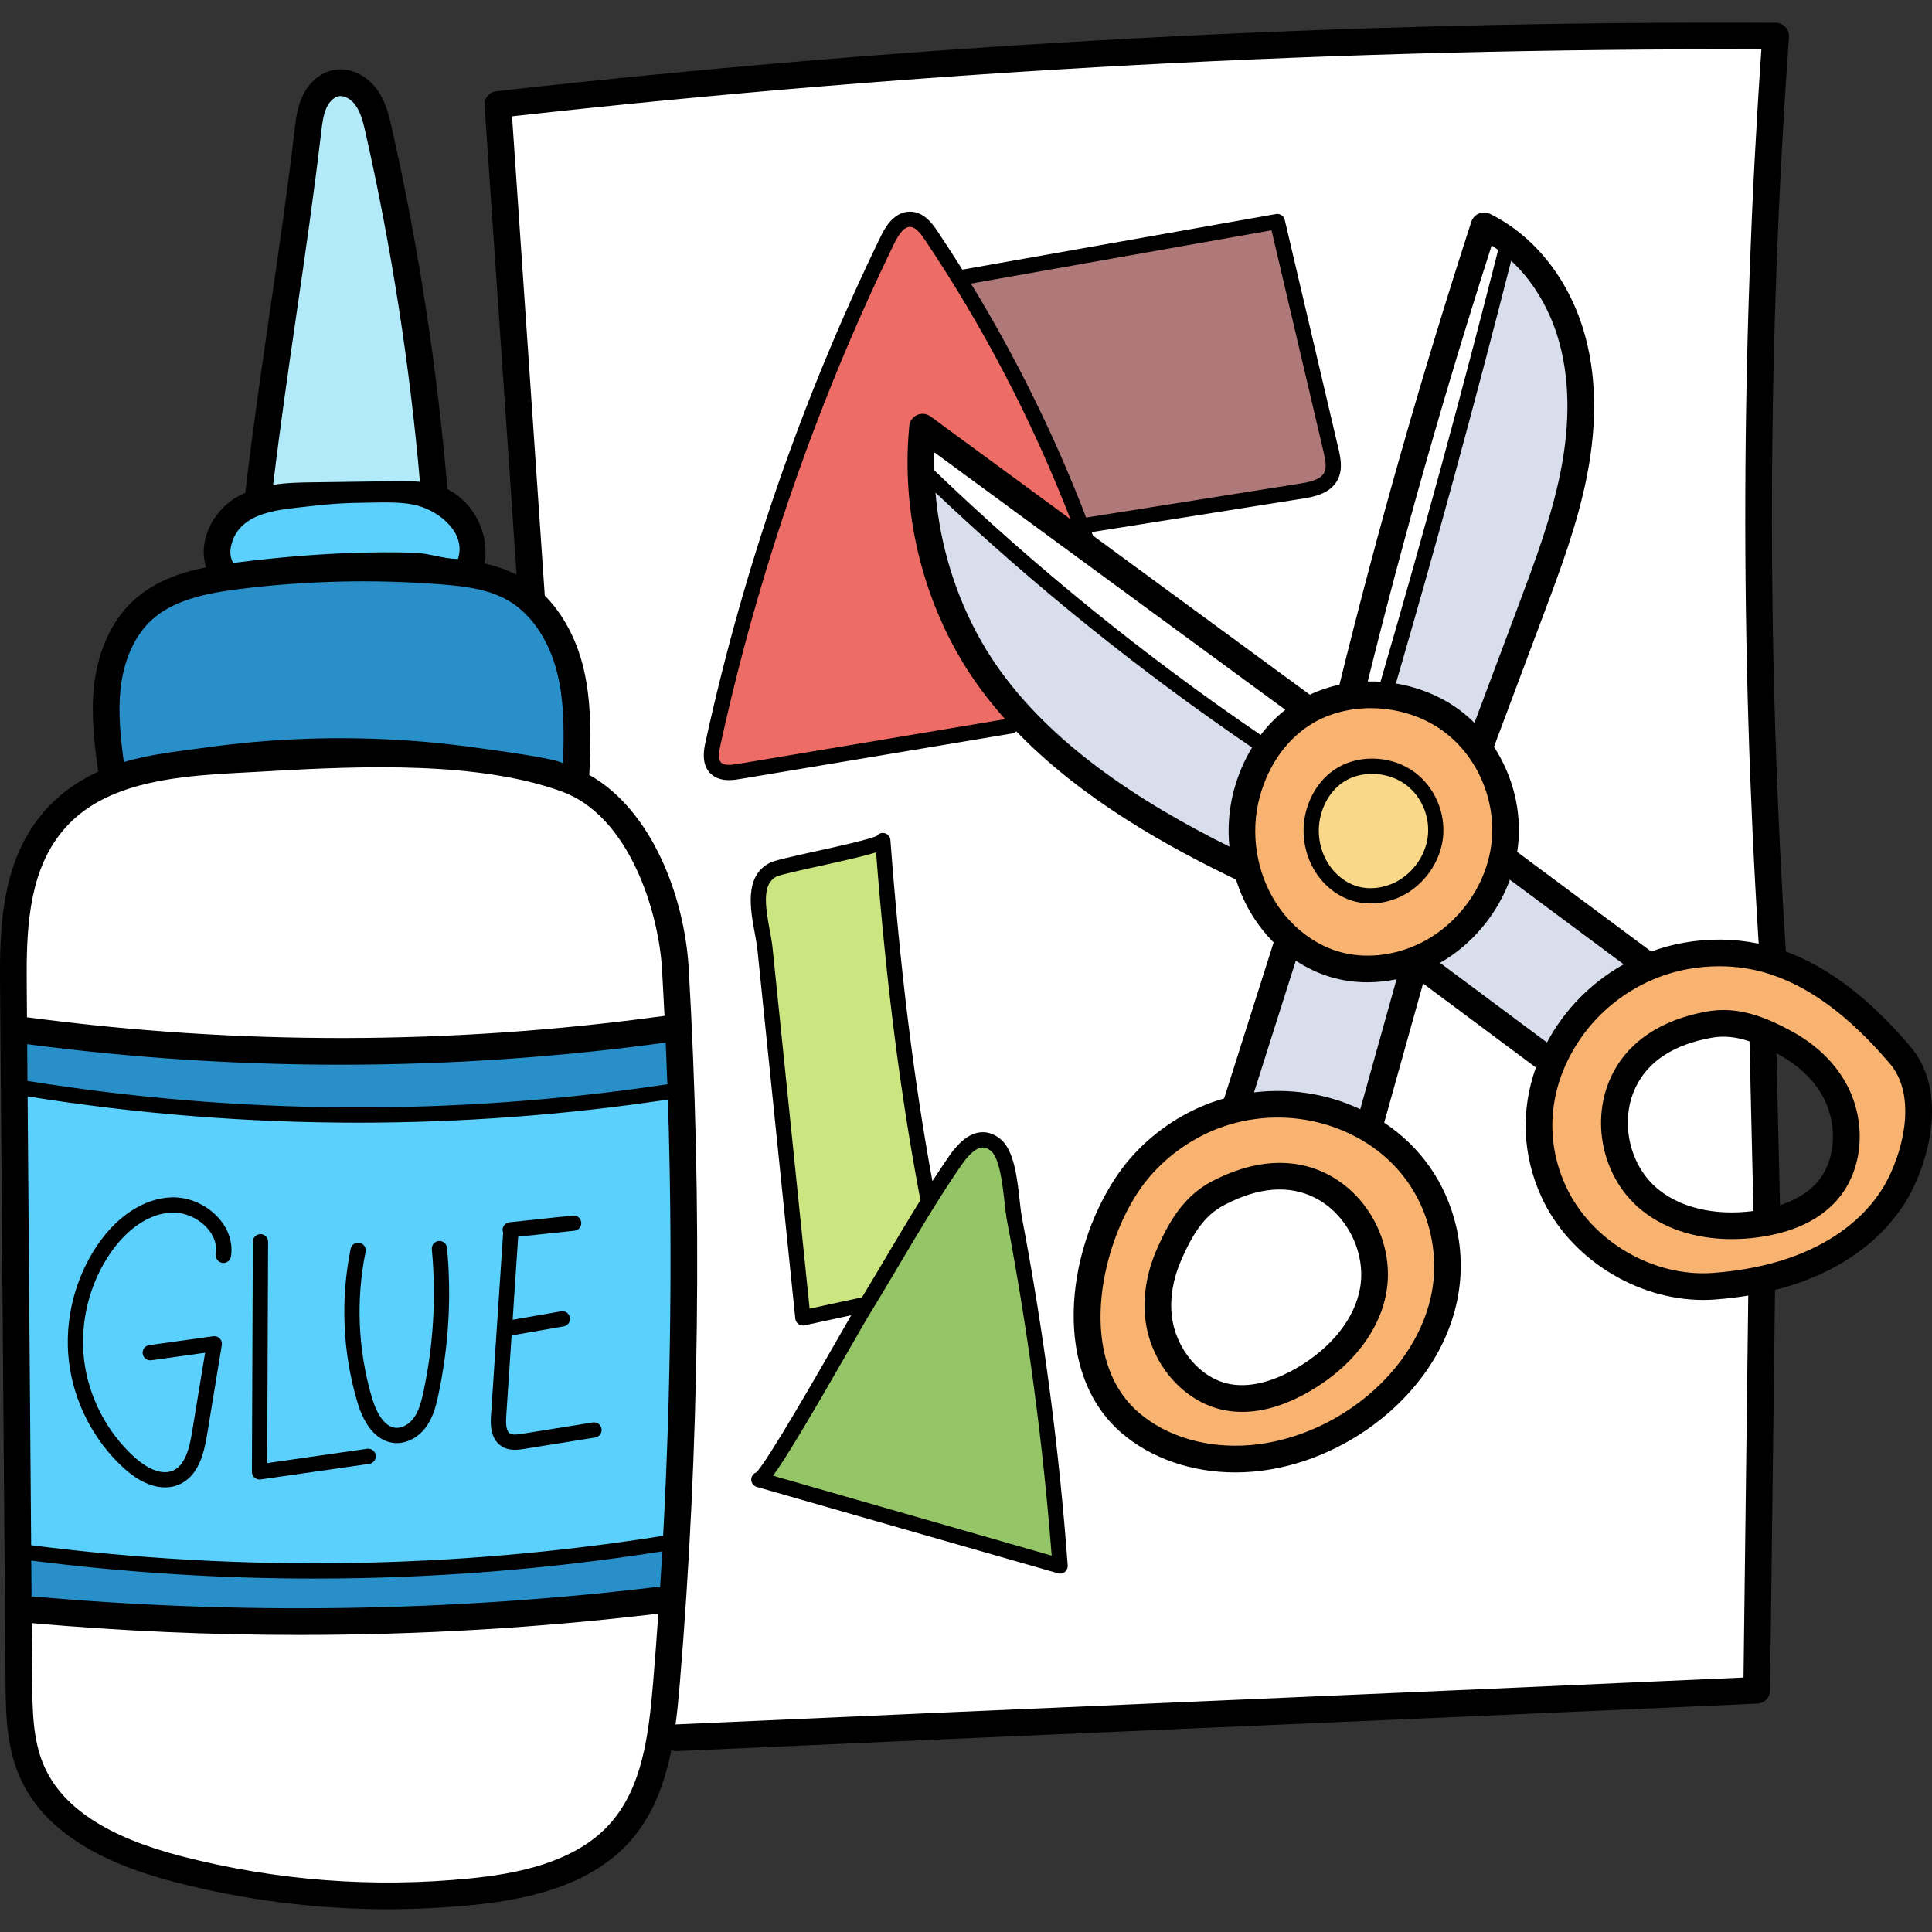 <?xml version="1.0" encoding="UTF-8"?> <svg xmlns="http://www.w3.org/2000/svg" height="512pt" version="1.1" viewBox="0 -6 512 512" width="512pt"><rect x="0" y="-6" width="512" height="512" fill="#333333" stroke="none"/><g id="surface1"><path d="M 412.609 271.676 C 416.953 263.504 423.574 256.758 431.758 252.164 L 435.793 249.902 L 398.703 222.336 L 397.32 226.105 C 394.184 234.66 387.922 242.113 380.141 246.555 L 376.16 248.824 L 410.969 274.762 Z M 412.609 271.676 " style=" stroke:none;fill-rule:nonzero;fill:rgb(84.706%,87.059%,92.549%);fill-opacity:1;"></path><path d="M 385.145 184.672 C 386.32 185.551 387.5 186.57 388.648 187.699 L 391.941 190.934 L 405.34 155.176 C 409.656 143.648 414.117 131.73 416.543 119.461 C 419.262 105.684 418.973 93.246 415.691 82.496 C 413.105 73.988 408.547 66.523 402.516 60.902 L 398.809 57.453 L 397.562 62.359 C 388.113 99.539 377.844 137.195 367.039 174.289 L 366.094 177.539 L 369.434 178.09 C 375.246 179.047 380.68 181.324 385.145 184.672 Z M 385.145 184.672 " style=" stroke:none;fill-rule:nonzero;fill:rgb(84.706%,87.059%,92.549%);fill-opacity:1;"></path><path d="M 332.695 286.477 C 334.664 286.234 336.672 286.113 338.66 286.113 C 345.559 286.113 352.477 287.602 358.68 290.426 L 362.414 292.188 L 374.312 249.566 L 369.488 250.57 C 367.105 251.066 364.73 251.32 362.43 251.32 C 359.242 251.32 356.164 250.871 353.277 249.988 C 350.422 249.117 347.66 247.801 345.07 246.082 L 341.754 243.879 L 328.059 287.047 Z M 332.695 286.477 " style=" stroke:none;fill-rule:nonzero;fill:rgb(84.706%,87.059%,92.549%);fill-opacity:1;"></path><path d="M 244.27 116.965 L 244.93 124.801 C 246.133 139.074 250.445 153.086 257.391 165.32 C 269.23 186.199 291.168 204.43 324.461 221.055 L 329.309 223.477 L 328.785 218.078 C 328.332 213.379 328.684 208.781 329.844 204.406 C 330.867 200.523 332.391 196.91 334.371 193.66 L 335.855 191.223 L 333.5 189.621 C 304 169.531 275.902 146.906 249.984 122.371 Z M 244.27 116.965 " style=" stroke:none;fill-rule:nonzero;fill:rgb(84.706%,87.059%,92.549%);fill-opacity:1;"></path><path d="M 6.805 283.41 C 35.926 288.098 65.586 290.473 94.973 290.473 C 122.234 290.473 149.754 288.426 176.777 284.391 L 179.977 284.625 L 179.859 281.285 C 179.73 277.578 179.578 273.867 179.418 270.16 L 179.273 266.871 L 176.016 267.316 C 147.668 271.191 118.805 273.16 90.219 273.16 C 62.719 273.16 34.922 271.336 7.602 267.734 L 4.188 267.285 L 4.301 283.008 Z M 6.805 283.41 " style=" stroke:none;fill-rule:nonzero;fill:rgb(15.686%,56.078%,78.824%);fill-opacity:1;"></path><path d="M 83.262 409.34 C 58.512 409.34 33.414 407.742 8.668 404.594 L 5.266 404.16 L 5.379 419.785 L 8.094 420.027 C 31.656 422.137 55.641 423.207 79.379 423.207 C 110.977 423.207 142.832 421.316 174.109 417.586 C 174.141 417.586 174.176 417.59 174.211 417.602 L 177.711 418.473 L 177.977 414.207 C 178.164 411.234 178.348 408.27 178.516 405.297 L 178.723 401.59 L 175.055 402.164 C 144.742 406.926 113.855 409.34 83.262 409.34 Z M 83.262 409.34 " style=" stroke:none;fill-rule:nonzero;fill:rgb(15.686%,56.078%,78.824%);fill-opacity:1;"></path><path d="M 30.32 199.867 L 33.703 198.828 C 34.973 198.438 36.316 198.074 37.82 197.719 L 39.836 197.242 L 41.656 196.914 C 43.77 196.527 45.98 196.195 48.246 195.926 C 49.477 195.77 50.695 195.652 51.914 195.539 L 53.551 195.379 L 55.887 195.203 C 58.109 195.031 60.449 194.887 63.25 194.734 L 64.746 194.656 L 64.75 194.664 L 66.66 194.555 L 66.691 194.551 L 67.332 194.516 L 70.449 194.344 C 73.598 194.156 76.797 193.984 80.027 193.828 L 81.84 193.734 L 81.844 193.746 L 84.215 193.645 C 86.109 193.566 88.016 193.496 89.926 193.449 L 93.152 193.363 L 94.02 193.348 C 96.289 193.305 98.555 193.281 100.816 193.281 C 102.188 193.281 103.559 193.293 104.93 193.309 L 106.773 193.336 L 108.922 193.398 C 111.094 193.461 113.055 193.543 114.914 193.645 L 116.695 193.742 L 118.957 193.91 C 123.961 194.285 128.484 194.812 132.777 195.527 L 135.18 195.926 L 136.719 196.23 C 140.664 197.012 144.551 198.031 148.266 199.266 L 152.074 200.527 L 152.207 196.52 C 152.492 188.125 152.59 179.926 150.656 171.934 C 148.309 162.223 142.957 154.379 135.969 150.418 C 130.129 147.109 123.352 146.352 116.914 145.859 C 110.078 145.324 103.125 145.055 96.25 145.055 C 85.168 145.055 74 145.754 63.059 147.133 C 53.949 148.273 44.625 150.152 38.129 156.121 C 33.086 160.758 29.824 167.984 28.938 176.469 C 28.227 183.344 29.035 190.34 29.848 196.359 Z M 30.32 199.867 " style=" stroke:none;fill-rule:nonzero;fill:rgb(15.686%,56.078%,78.824%);fill-opacity:1;"></path><path d="M 83.352 411.285 C 114.352 411.285 145.594 408.824 176.211 403.973 L 178.605 403.594 L 178.738 401.172 C 180.809 362.641 181.234 323.66 180 285.312 L 179.891 281.945 L 176.559 282.441 C 149.539 286.477 122.055 288.52 94.863 288.52 C 65.828 288.52 36.531 286.191 7.785 281.598 L 4.281 281.039 L 5.273 406.145 L 7.871 406.477 C 32.84 409.668 58.234 411.285 83.352 411.285 Z M 83.352 411.285 " style=" stroke:none;fill-rule:nonzero;fill:rgb(35.686%,81.569%,98.824%);fill-opacity:1;"></path><path d="M 60.27 146.406 L 62.191 146.168 L 62.93 146.066 C 64.078 145.918 65.23 145.797 66.379 145.676 L 70.199 145.266 L 71.375 145.156 C 73.391 144.969 75.48 144.801 77.777 144.641 L 80.086 144.48 L 81.863 144.387 C 84.316 144.254 86.707 144.156 88.965 144.098 L 90.652 144.055 L 92.984 144.027 C 94.234 144.016 95.484 144.004 96.734 144.004 L 100.203 144.023 L 102.199 144.066 C 104.543 144.121 106.668 144.191 108.695 144.285 L 109.809 144.336 L 113.746 144.578 C 114.836 144.645 115.922 144.707 116.988 144.789 C 118.316 144.898 119.695 145.016 121.082 145.172 L 123.84 145.48 L 124.363 142.758 C 125.613 136.305 121.738 129.148 115.727 126.812 C 114.145 126.199 112.336 125.824 110.199 125.668 L 104.582 125.258 L 104.77 125.582 L 95.73 125.715 L 88.117 125.812 L 88.117 125.82 L 82.824 125.891 L 80.305 125.926 L 80.316 125.836 L 78.727 125.949 L 78.406 125.957 L 78.402 125.973 L 76.574 126.105 C 75.164 126.207 73.934 126.352 72.812 126.539 L 73.062 125.68 L 67.316 128.02 C 66.309 128.43 65.406 128.879 64.566 129.391 C 61.5 131.25 59.109 134.531 58.328 137.953 C 57.746 140.453 58.07 142.805 59.262 144.75 Z M 60.27 146.406 " style=" stroke:none;fill-rule:nonzero;fill:rgb(35.686%,81.569%,98.824%);fill-opacity:1;"></path><path d="M 141.344 151.621 L 141.34 151.691 L 141.34 153.035 L 142.211 153.91 C 146.707 158.449 149.988 164.594 151.695 171.684 C 153.844 180.594 153.516 189.84 153.195 198.785 C 153.184 198.883 153.172 198.98 153.16 199.086 L 152.992 201.016 L 154.684 201.965 C 170.391 210.777 178.473 232.82 179.516 250.754 C 183.172 313.625 182.371 377.383 177.141 440.25 C 176.793 444.43 176.457 447.625 176.055 450.609 L 175.598 454.008 L 179.031 454.008 C 179.195 454.008 179.344 453.996 179.469 453.977 C 224.762 451.926 269.438 449.988 312.645 448.121 L 322.41 447.695 C 371.688 445.566 416.219 443.633 462.188 441.555 L 465.016 441.43 L 466.355 333.805 L 462.828 334.379 C 460.004 334.836 457.129 335.176 454.27 335.387 C 453.312 335.461 452.336 335.5 451.371 335.5 C 434.598 335.5 418.078 324.973 411.199 309.902 C 406.508 299.613 406.043 288.551 409.855 277.91 L 410.605 275.816 L 375.414 249.609 L 363.355 292.809 L 365.168 294.016 C 374.266 300.059 380.414 308.906 382.961 319.602 C 385.938 332.105 383.109 345.16 375 356.359 C 365.02 370.152 348.43 379.598 331.703 381.02 C 330.309 381.137 328.852 381.199 327.379 381.199 C 316.492 381.199 306.484 377.75 299.195 371.492 C 285.902 360.094 281.758 332.43 298.238 307.609 C 302.656 300.969 308.891 295.418 316.27 291.551 C 319.039 290.09 322.051 288.891 325.219 287.996 L 326.773 287.555 L 340.941 242.918 L 339.652 241.625 C 337.754 239.727 336.055 237.594 334.594 235.27 C 332.852 232.52 331.445 229.469 330.422 226.207 L 330.031 224.969 L 328.863 224.402 C 312.734 216.625 289.238 204.152 271.512 185.734 L 269.387 183.527 L 267.457 185.465 L 195.613 197.488 C 194.934 197.598 194.094 197.738 193.207 197.738 C 191.906 197.738 190.98 197.438 190.363 196.809 C 188.996 195.426 189.602 192.68 189.891 191.355 C 199.934 145.305 215.457 100.469 236.062 58.043 C 237.098 55.914 238.746 53.086 241.227 53.086 C 243.41 53.145 245.051 55.605 245.938 56.941 C 248.078 60.121 250.285 63.523 252.496 67.051 L 253.57 68.762 L 337.758 53.832 L 351.777 113.605 C 352.211 115.434 352.801 117.938 351.809 119.797 C 350.5 122.258 346.898 122.832 344.746 123.176 L 285.113 132.645 L 286.512 136.133 C 286.617 136.395 286.711 136.664 286.809 136.934 L 287.117 137.809 L 346.789 181.574 L 348.406 180.805 C 350.66 179.73 353.078 178.918 355.594 178.379 L 357.43 177.988 L 357.879 176.164 C 368.008 135.027 379.746 93.816 392.77 53.68 C 392.82 53.52 392.926 53.402 393.082 53.336 C 393.141 53.312 393.199 53.301 393.266 53.301 C 393.352 53.301 393.441 53.32 393.516 53.359 C 404.285 58.648 412.742 69.156 416.719 82.18 C 420.047 93.113 420.336 105.727 417.586 119.664 C 415.148 132.02 410.672 143.973 406.32 155.602 L 392.566 192.285 L 393.395 193.555 C 398.156 200.844 400.254 209.484 399.297 217.871 C 399.242 218.344 399.168 218.816 399.094 219.289 L 398.812 221.078 L 437.102 249.539 L 438.625 248.98 C 441.23 248.02 443.914 247.289 446.613 246.805 C 449.559 246.273 452.562 246 455.543 246 C 458.887 246 462.223 246.34 465.457 247.012 L 469.309 247.812 L 469.062 243.887 C 464.109 165.297 464.348 85.691 469.77 7.293 L 469.992 4.098 L 466.789 4.086 C 463.234 4.07 459.695 4.066 456.141 4.066 C 349.316 4.066 241.395 10.043 135.367 21.832 L 132.523 22.148 L 132.754 25.809 Z M 205.305 225.363 C 206.285 224.848 212.117 223.566 216.805 222.539 C 225.469 220.629 230.805 219.375 233.094 218.473 C 235.707 252.387 239.227 280.734 244.148 307.559 L 245.512 314.996 L 249.617 308.648 C 251.246 306.133 252.598 304.098 253.883 302.238 C 256.051 299.082 258.086 297.352 259.941 297.09 C 260.121 297.062 260.301 297.051 260.477 297.051 C 261.398 297.051 262.301 297.422 263.234 298.184 C 265.914 300.367 266.723 307.691 267.258 312.531 C 267.461 314.414 267.633 315.949 267.863 317.148 C 273.535 346.93 277.566 377.371 279.852 407.668 L 203.137 385.66 C 205.906 382.305 212.652 371.168 225.184 349.27 C 226.418 347.105 227.445 345.32 228.176 344.062 L 231.574 338.195 L 213.641 342.066 L 203.711 245.379 C 203.555 243.926 203.238 242.207 202.957 240.68 C 201.652 233.664 200.926 227.668 205.305 225.363 Z M 205.305 225.363 " style=" stroke:none;fill-rule:nonzero;fill:rgb(100%,100%,100%);fill-opacity:1;"></path><path d="M 456.719 265.738 C 455.488 265.738 454.238 265.848 452.996 266.066 C 441.961 268.07 434.473 273.059 430.734 280.898 C 426.074 290.652 428.617 303.477 436.648 310.727 C 442.066 315.617 449.977 318.309 458.914 318.309 C 460.926 318.309 462.992 318.172 465.066 317.906 L 467.742 317.559 L 466.59 267.793 L 464.594 267.125 C 461.809 266.191 459.23 265.738 456.719 265.738 Z M 456.719 265.738 " style=" stroke:none;fill-rule:nonzero;fill:rgb(100%,100%,100%);fill-opacity:1;"></path><path d="M 365.637 177.652 L 368.051 177.824 L 368.73 175.5 C 379.746 137.727 390.246 99.195 399.938 60.977 L 400.438 59.012 L 398.801 57.816 C 398.109 57.312 397.516 56.898 396.934 56.527 L 393.648 54.414 L 392.453 58.129 C 380.25 96.078 369.18 135.016 359.559 173.867 L 358.621 177.656 L 362.523 177.586 C 362.82 177.582 363.113 177.578 363.41 177.578 C 364.23 177.582 364.957 177.605 365.637 177.652 Z M 365.637 177.652 " style=" stroke:none;fill-rule:nonzero;fill:rgb(100%,100%,100%);fill-opacity:1;"></path><path d="M 323.062 310.68 C 316.855 313.922 313.457 319.465 310.262 326.793 C 308.355 331.164 307.391 335.582 307.391 339.93 C 307.391 340.957 307.445 341.996 307.559 343.027 C 308.715 353.191 316.41 362.102 325.457 363.762 C 326.641 363.977 327.875 364.09 329.129 364.09 C 335.316 364.09 341.238 361.398 345.117 359.145 C 355.145 353.316 361.801 344.836 363.383 335.871 C 365.266 325.223 359.398 313.547 349.734 308.707 C 346.449 307.059 342.883 306.223 339.133 306.223 C 334.113 306.223 328.707 307.723 323.062 310.68 Z M 323.062 310.68 " style=" stroke:none;fill-rule:nonzero;fill:rgb(100%,100%,100%);fill-opacity:1;"></path><path d="M 244.609 113.805 C 244.574 115.246 244.574 116.809 244.609 118.715 L 244.633 119.961 L 245.531 120.824 C 272.371 146.574 301.598 170.266 332.398 191.25 L 334.754 192.855 L 336.48 190.582 C 338.23 188.27 340.25 186.215 342.477 184.473 L 345.598 182.031 L 244.754 108.062 Z M 244.609 113.805 " style=" stroke:none;fill-rule:nonzero;fill:rgb(100%,100%,100%);fill-opacity:1;"></path><path d="M 4.172 266.211 L 6.754 266.555 C 34.324 270.227 62.414 272.09 90.242 272.09 C 118.996 272.09 148.023 270.102 176.52 266.18 L 179.242 265.809 L 179.105 263.062 C 178.906 258.977 178.688 254.898 178.453 250.812 C 177.508 234.559 169.102 207.848 149.816 200.895 C 137.559 196.484 121.543 194.336 100.852 194.336 C 90.246 194.336 79.562 194.883 70.523 195.414 C 68.93 195.504 67.316 195.594 65.66 195.672 L 65.219 195.695 C 59.703 195.988 54 196.297 48.367 196.98 C 29.922 199.238 18.594 205.078 11.625 215.918 C 3.883 227.984 3.996 243.75 4.09 256.465 Z M 4.172 266.211 " style=" stroke:none;fill-rule:nonzero;fill:rgb(100%,100%,100%);fill-opacity:1;"></path><path d="M 177.461 421.84 L 177.719 418.219 L 174.113 418.648 C 142.867 422.387 110.973 424.277 79.309 424.277 C 55.836 424.277 32.074 423.227 8.688 421.152 L 5.395 420.859 L 5.539 439.57 C 5.602 447.434 5.664 455.566 8.812 462.93 C 13.977 475.008 26.617 483.488 47.461 488.855 C 65.562 493.523 84.168 495.891 102.77 495.891 C 110.121 495.891 117.57 495.52 124.918 494.785 C 136.805 493.594 153.785 490.688 163.945 479.242 C 173 469.035 174.848 454.93 176.07 440.16 C 176.512 434.883 176.941 429.23 177.461 421.84 Z M 177.461 421.84 " style=" stroke:none;fill-rule:nonzero;fill:rgb(100%,100%,100%);fill-opacity:1;"></path><path d="M 235.16 219.656 L 234.867 215.887 L 231.262 217.031 C 228.539 217.895 223.547 219.043 216.375 220.621 C 208.508 222.352 205.52 223.062 204.398 223.629 C 198.383 226.773 199.852 234.688 201.031 241.051 C 201.336 242.688 201.625 244.238 201.766 245.594 L 211.906 344.434 L 230.348 340.469 L 231.02 339.359 C 233.113 335.891 235.199 332.383 237.219 328.961 C 240.219 323.91 243.32 318.691 246.508 313.574 L 247.273 312.246 L 246.754 310.891 C 241.543 283.34 237.855 254.348 235.16 219.656 Z M 235.16 219.656 " style=" stroke:none;fill-rule:nonzero;fill:rgb(79.608%,89.804%,50.196%);fill-opacity:1;"></path><path d="M 99.867 28.824 C 99.27 26.156 98.527 22.836 96.73 20.246 C 95.105 17.906 92.621 16.453 90.25 16.453 C 89.926 16.453 89.602 16.477 89.289 16.531 C 87.102 16.91 85.012 18.707 83.848 21.211 C 82.754 23.531 82.426 26.266 82.133 28.684 L 82.121 28.801 C 80.246 44.777 77.98 60.387 75.793 75.48 L 75.609 76.727 C 73.289 92.652 71.219 107.059 69.402 122.129 L 68.926 126.07 L 72.848 125.453 C 76.348 124.902 79.93 124.855 82.809 124.82 L 104.863 124.52 C 105.547 124.508 106.242 124.5 106.953 124.5 C 108.547 124.5 109.828 124.555 110.98 124.676 L 114.594 125.047 L 114.277 121.43 C 111.547 90.27 106.699 59.113 99.867 28.824 Z M 99.867 28.824 " style=" stroke:none;fill-rule:nonzero;fill:rgb(69.804%,91.765%,97.647%);fill-opacity:1;"></path><path d="M 285.039 132.234 L 285.91 134.504 L 345.047 125.113 C 348.535 124.562 351.98 123.652 353.551 120.719 C 354.879 118.219 354.164 115.172 353.691 113.152 L 339.242 51.578 L 252.469 66.973 L 254.758 70.723 C 266.648 90.195 276.836 110.891 285.039 132.234 Z M 285.039 132.234 " style=" stroke:none;fill-rule:nonzero;fill:rgb(68.627%,47.451%,47.451%);fill-opacity:1;"></path><path d="M 470.352 249.426 C 465.676 247.859 460.719 247.07 455.621 247.07 C 452.652 247.07 449.684 247.336 446.801 247.855 C 432.609 250.41 420.121 259.602 413.395 272.449 C 407.156 284.363 406.727 297.508 412.184 309.465 C 418.887 324.164 434.977 334.43 451.312 334.43 C 452.273 334.43 453.242 334.391 454.191 334.32 C 487.129 331.883 499.156 315.227 502.797 308.172 C 508.328 297.43 510.582 282.676 503.145 273.945 C 492.266 261.18 481.535 253.16 470.352 249.426 Z M 484.5 310.145 C 480.332 314.828 473.941 317.785 465.496 318.938 C 463.328 319.23 461.129 319.379 458.949 319.379 C 449.719 319.379 441.543 316.586 435.93 311.512 C 427.43 303.84 424.836 290.77 429.77 280.441 C 433.609 272.383 441.578 267.051 452.816 265.02 C 454.105 264.785 455.422 264.668 456.727 264.668 C 462.852 264.668 468.414 267.227 473.508 269.996 C 478.844 272.891 483.16 276.879 486 281.527 C 491.668 290.777 491.035 302.812 484.5 310.145 Z M 484.5 310.145 " style=" stroke:none;fill-rule:nonzero;fill:rgb(96.863%,70.196%,43.529%);fill-opacity:1;"></path><path d="M 398.238 217.77 C 399.641 205.492 394.246 192.836 384.5 185.531 C 378.609 181.105 371.055 178.672 363.227 178.672 C 357.293 178.672 351.648 180.094 346.914 182.777 C 339.145 187.168 333.449 194.945 330.879 204.672 C 328.234 214.699 329.957 225.926 335.496 234.715 C 339.848 241.586 346.445 246.781 353.598 248.969 C 356.395 249.82 359.367 250.254 362.434 250.254 C 367.703 250.254 373.062 248.969 377.941 246.531 C 388.898 241.062 396.867 229.773 398.238 217.77 Z M 379.418 215.719 C 378.801 221.152 375.191 226.266 370.234 228.742 C 368.031 229.84 365.605 230.418 363.219 230.418 C 361.832 230.418 360.5 230.227 359.258 229.852 C 356 228.852 353.105 226.566 351.105 223.418 C 349.398 220.715 348.461 217.402 348.461 214.098 C 348.461 212.613 348.645 211.168 349.012 209.793 C 350.176 205.387 352.742 201.871 356.25 199.887 C 358.398 198.668 360.949 198.023 363.621 198.023 C 367.137 198.023 370.547 199.129 373.219 201.137 C 377.617 204.441 380.051 210.168 379.418 215.719 Z M 379.418 215.719 " style=" stroke:none;fill-rule:nonzero;fill:rgb(96.863%,70.196%,43.529%);fill-opacity:1;"></path><path d="M 358.23 291.387 C 352.148 288.621 345.367 287.16 338.613 287.16 C 330.973 287.16 323.414 289.008 316.77 292.5 C 309.543 296.281 303.445 301.711 299.129 308.199 C 288.152 324.715 282.312 355.621 299.887 370.688 C 306.996 376.777 316.75 380.129 327.359 380.129 C 328.77 380.129 330.203 380.066 331.621 379.945 C 348.031 378.566 364.32 369.285 374.129 355.73 C 379.734 347.996 385.637 335.492 381.918 319.844 C 378.879 307.07 370.469 296.965 358.23 291.387 Z M 364.438 336.059 C 362.801 345.332 355.957 354.086 345.664 360.066 C 339.832 363.453 334.301 365.168 329.211 365.168 C 327.895 365.168 326.566 365.047 325.262 364.809 C 320.648 363.965 316.223 361.34 312.801 357.414 C 309.328 353.449 307.094 348.379 306.5 343.141 C 305.891 337.734 306.852 331.934 309.281 326.371 C 312.129 319.844 315.711 313.312 322.562 309.727 C 328.332 306.707 333.918 305.172 339.164 305.172 C 343.086 305.172 346.805 306.039 350.215 307.75 C 360.449 312.883 366.43 324.785 364.438 336.059 Z M 364.438 336.059 " style=" stroke:none;fill-rule:nonzero;fill:rgb(96.863%,70.196%,43.529%);fill-opacity:1;"></path><path d="M 193.16 199.691 C 194.18 199.691 195.211 199.539 195.996 199.406 L 272.234 186.648 L 268.605 182.59 C 263.77 177.184 259.684 171.551 256.457 165.848 C 246.445 148.207 242.004 127.363 243.953 107.176 C 243.977 106.969 244.098 106.797 244.277 106.719 C 244.348 106.684 244.418 106.672 244.492 106.672 C 244.566 106.672 244.684 106.688 244.805 106.777 L 290.172 140.043 L 286.457 130.465 C 276.289 104.242 263.207 79.137 247.574 55.852 C 246.566 54.348 244.477 51.219 241.266 51.129 L 241.156 51.129 C 237.641 51.129 235.543 54.617 234.27 57.238 C 213.617 99.762 198.039 144.746 187.969 190.938 C 187.414 193.465 187.098 196.309 188.965 198.199 C 189.945 199.188 191.355 199.691 193.16 199.691 Z M 193.16 199.691 " style=" stroke:none;fill-rule:nonzero;fill:rgb(92.941%,42.745%,40%);fill-opacity:1;"></path><path d="M 358.684 231.719 C 360.125 232.16 361.652 232.383 363.227 232.383 C 365.906 232.383 368.629 231.73 371.098 230.496 C 376.645 227.734 380.68 222.02 381.371 215.938 C 382.078 209.707 379.34 203.281 374.387 199.566 C 371.379 197.32 367.551 196.082 363.602 196.082 C 360.594 196.082 357.719 196.809 355.285 198.188 C 351.32 200.426 348.418 204.371 347.121 209.293 C 345.777 214.371 346.652 220.043 349.453 224.461 C 351.656 227.957 355.023 230.602 358.684 231.719 Z M 358.684 231.719 " style=" stroke:none;fill-rule:nonzero;fill:rgb(97.647%,84.706%,53.725%);fill-opacity:1;"></path><path d="M 252.27 301.129 C 246.289 309.805 240.824 319.035 235.539 327.961 L 235.047 328.793 C 232.578 332.957 230.023 337.262 227.445 341.434 C 227.07 342.055 226.16 343.637 224.945 345.754 L 223.488 348.289 C 211.688 368.902 205.59 379.043 202.441 383.293 L 199.863 386.77 L 282.035 410.332 L 281.703 406.027 C 279.395 376.195 275.387 346.172 269.789 316.789 C 269.57 315.645 269.395 314.09 269.199 312.289 C 268.414 305.207 267.516 299.145 264.48 296.664 C 263.199 295.621 261.852 295.09 260.48 295.09 C 260.168 295.09 259.883 295.117 259.684 295.148 C 257.227 295.492 254.801 297.449 252.27 301.129 Z M 252.27 301.129 " style=" stroke:none;fill-rule:nonzero;fill:rgb(58.039%,77.647%,40.784%);fill-opacity:1;"></path><path d="M 306.531 325.164 C 303.891 331.215 302.848 337.551 303.516 343.48 C 304.879 355.543 313.801 365.754 324.723 367.762 C 326.191 368.031 327.688 368.164 329.211 368.164 C 334.848 368.164 340.867 366.324 347.164 362.664 C 358.223 356.238 365.598 346.73 367.391 336.582 C 369.613 324.027 362.953 310.773 351.559 305.062 C 342.68 300.613 332.172 301.309 321.164 307.07 C 313.488 311.094 309.598 318.145 306.531 325.164 Z M 324.445 313.336 C 333.48 308.605 341.535 307.949 348.395 311.383 C 356.918 315.656 362.094 325.961 360.434 335.348 C 359 343.445 352.867 351.172 343.613 356.551 C 339.145 359.148 332.461 361.996 326 360.809 C 318.195 359.375 311.547 351.582 310.539 342.688 C 310.012 337.988 310.863 332.906 313.012 327.992 C 315.953 321.246 319.027 316.172 324.445 313.336 Z M 324.445 313.336 " style=" stroke:none;fill-rule:nonzero;fill:rgb(0%,0%,0%);fill-opacity:1;"></path><path d="M 506.238 271.305 C 495.391 258.578 484.59 250.34 473.277 246.148 C 468.09 165.715 468.359 84.199 474.102 3.824 C 474.172 2.848 473.832 1.887 473.168 1.168 C 472.504 0.453 471.57 0.043 470.594 0.039 C 357.734 -0.539 243.68 5.57 131.543 18.176 C 129.664 18.387 128.285 20.039 128.414 21.93 L 136.902 146.309 C 134.176 144.914 131.293 143.973 128.395 143.316 C 129.805 135.531 125.633 127.133 118.523 123.617 C 118.527 123.473 118.543 123.332 118.531 123.184 C 115.828 91.25 110.887 59.199 103.84 27.922 C 103.16 24.902 102.312 21.141 100.066 17.922 C 97.273 13.914 92.762 11.797 88.582 12.523 C 85.062 13.137 81.91 15.742 80.156 19.496 C 78.773 22.445 78.41 25.566 78.086 28.324 C 76.16 44.688 73.832 60.68 71.582 76.145 C 69.324 91.656 66.988 107.695 65.055 124.156 C 65.039 124.293 65.047 124.43 65.047 124.566 C 64.16 124.957 63.289 125.402 62.441 125.918 C 58.418 128.363 55.395 132.523 54.355 137.047 C 53.773 139.582 53.887 142.086 54.633 144.352 C 47.543 145.781 40.738 148.207 35.379 153.129 C 29.602 158.438 25.875 166.578 24.895 176.051 C 24.098 183.699 25.023 191.223 26.031 198.523 C 19.273 201.609 12.957 206.324 8.203 213.727 C -0.211 226.828 -0.082 243.277 0.023 256.5 L 1.469 439.594 C 1.531 447.48 1.602 456.422 5.066 464.531 C 10.754 477.844 24.289 487.09 46.441 492.801 C 64.938 497.566 83.797 499.961 102.762 499.961 C 110.27 499.961 117.797 499.586 125.316 498.836 C 137.891 497.578 155.883 494.461 166.988 481.945 C 173.031 475.133 176.129 466.691 177.914 457.762 C 178.348 457.949 178.816 458.059 179.316 458.059 C 179.371 458.059 179.426 458.059 179.48 458.055 C 228.246 455.848 276.203 453.773 322.586 451.766 C 368.969 449.758 416.934 447.68 465.703 445.473 C 467.574 445.387 469.055 443.859 469.078 441.984 L 470.398 335.938 C 470.398 335.91 470.391 335.887 470.391 335.863 C 493.609 329.969 503.129 316.402 506.41 310.039 C 512.117 298.961 515.5 282.172 506.238 271.305 Z M 78.578 77.16 C 80.832 61.648 83.168 45.605 85.105 29.148 C 85.379 26.816 85.664 24.406 86.559 22.488 C 87.312 20.879 88.586 19.699 89.801 19.488 C 91.242 19.238 93.078 20.254 94.27 21.961 C 95.723 24.047 96.371 26.93 96.945 29.477 C 103.766 59.754 108.582 90.766 111.293 121.688 C 109.062 121.465 106.867 121.484 104.82 121.516 L 82.77 121.82 C 79.578 121.863 75.992 121.918 72.383 122.488 C 74.246 106.996 76.441 91.836 78.578 77.16 Z M 61.246 138.629 C 63.395 129.27 74.742 129.055 82.426 128.121 C 87.094 127.555 91.793 127.254 96.5 127.223 C 100.996 127.191 106.414 126.824 110.781 128.023 C 116.586 129.617 123.586 135.277 121.367 142.129 C 117.324 142.086 113.648 140.566 109.539 140.457 C 104.309 140.316 99.066 140.344 93.836 140.516 C 83.371 140.855 72.934 141.781 62.551 143.09 C 62.305 143.121 62.062 143.156 61.816 143.188 C 60.852 141.602 60.969 139.84 61.246 138.629 Z M 31.926 176.781 C 32.73 169.023 35.656 162.473 40.16 158.332 C 46.039 152.93 54.82 151.184 63.43 150.105 C 81.059 147.891 98.973 147.469 116.684 148.848 C 122.801 149.324 129.207 150.039 134.492 153.035 C 140.766 156.59 145.594 163.734 147.738 172.637 C 149.586 180.293 149.477 188.445 149.207 196.418 C 149.25 195.168 128.195 192.426 126.348 192.168 C 110.582 189.941 94.609 189.184 78.703 189.891 C 70.75 190.246 62.812 190.965 54.926 192.051 C 47.688 193.047 39.777 193.836 32.816 195.965 C 31.961 189.586 31.27 183.078 31.926 176.781 Z M 7.094 256.441 C 6.996 244.156 6.875 228.875 14.152 217.547 C 20.59 207.52 31.254 202.098 48.727 199.965 C 54.406 199.27 60.211 198.965 65.82 198.672 C 67.469 198.586 69.094 198.5 70.688 198.406 C 97.051 196.859 126.996 195.867 148.797 203.723 C 166.715 210.18 174.559 235.531 175.457 250.996 C 175.691 255.062 175.906 259.133 176.105 263.207 C 120.062 270.922 63.223 271.047 7.148 263.582 Z M 7.203 270.715 C 34.754 274.336 62.488 276.156 90.223 276.156 C 119.023 276.156 147.824 274.199 176.426 270.293 C 176.586 273.988 176.73 277.688 176.859 281.391 C 176.719 281.383 176.574 281.383 176.426 281.406 C 120.242 289.809 63.352 289.473 7.281 280.453 Z M 173.082 439.914 C 171.895 454.164 170.133 467.746 161.699 477.25 C 152.242 487.914 136.004 490.66 124.617 491.797 C 98.922 494.367 73.215 492.398 48.207 485.953 C 28.32 480.824 16.336 472.91 11.57 461.75 C 8.66 454.941 8.598 447.109 8.539 439.535 L 8.414 424.141 C 31.965 426.23 55.637 427.277 79.312 427.277 C 111.117 427.277 142.934 425.395 174.465 421.633 C 174.043 427.734 173.59 433.828 173.082 439.914 Z M 174.938 414.688 C 174.543 414.594 174.133 414.555 173.707 414.605 C 118.934 421.145 63.301 421.965 8.359 417.043 L 8.285 407.574 C 33.195 410.738 58.227 412.336 83.254 412.336 C 114.102 412.336 144.945 409.93 175.52 405.129 C 175.336 408.316 175.141 411.504 174.938 414.688 Z M 175.738 401.008 C 120.281 409.797 63.945 410.625 8.254 403.5 L 7.316 284.559 C 36.348 289.195 65.598 291.52 94.855 291.52 C 122.289 291.52 149.73 289.48 177.004 285.402 C 178.238 323.887 177.812 362.555 175.738 401.008 Z M 462.051 438.559 C 414.434 440.711 367.602 442.734 322.277 444.699 C 275.895 446.707 227.93 448.781 179.156 450.988 C 179.113 450.992 179.07 451.004 179.027 451.008 C 179.496 447.516 179.836 443.992 180.129 440.5 C 185.375 377.551 186.176 313.652 182.512 250.582 C 181.41 231.621 172.711 208.637 156.145 199.348 C 156.16 199.242 156.188 199.141 156.191 199.035 C 156.523 189.844 156.867 180.336 154.613 170.98 C 152.762 163.293 149.145 156.637 144.344 151.805 C 144.344 151.734 144.355 151.672 144.352 151.602 L 135.75 25.605 L 135.695 24.824 C 245.227 12.641 356.582 6.676 466.785 7.09 C 461.34 85.719 461.109 165.402 466.07 244.078 C 459.613 242.738 452.805 242.645 446.078 243.855 C 443.172 244.379 440.336 245.156 437.59 246.172 L 402.055 219.758 C 402.137 219.25 402.227 218.742 402.281 218.23 C 403.332 209.004 400.926 199.586 395.914 191.922 L 409.129 156.656 C 413.512 144.961 418.043 132.867 420.535 120.25 C 423.383 105.816 423.066 92.715 419.586 81.309 C 415.375 67.496 406.355 56.328 394.844 50.668 C 393.922 50.215 392.852 50.184 391.906 50.586 C 390.961 50.984 390.238 51.773 389.922 52.75 C 376.848 93.039 365.098 134.309 354.969 175.445 C 352.254 176.031 349.617 176.914 347.121 178.098 L 289.645 135.941 C 289.531 135.633 289.418 135.324 289.305 135.016 L 345.219 126.137 C 347.746 125.738 352.449 124.988 354.461 121.211 C 355.98 118.359 355.211 115.082 354.703 112.914 L 340.469 52.25 C 340.223 51.207 339.203 50.535 338.148 50.723 L 255.039 65.457 C 252.891 62.027 250.691 58.629 248.434 55.266 C 247.328 53.617 245.027 50.188 241.309 50.09 C 236.602 49.965 234.156 55.098 233.34 56.785 C 212.652 99.387 197.047 144.445 186.957 190.715 C 186.586 192.41 185.723 196.379 188.227 198.926 C 189.648 200.367 191.535 200.738 193.215 200.738 C 194.371 200.738 195.43 200.559 196.164 200.438 L 268.281 188.367 C 268.703 188.297 269.07 188.102 269.355 187.824 C 286.855 206 309.789 218.539 327.562 227.105 C 328.637 230.547 330.141 233.848 332.059 236.883 C 333.652 239.406 335.492 241.707 337.523 243.75 L 324.402 285.105 C 321.125 286.043 317.926 287.297 314.871 288.895 C 307.043 293.004 300.43 298.902 295.742 305.949 C 282.195 326.336 278.918 358.062 297.242 373.773 C 305.094 380.508 315.887 384.203 327.383 384.203 C 328.898 384.203 330.426 384.137 331.961 384.008 C 349.523 382.52 366.945 372.602 377.43 358.117 C 386.055 346.199 389.055 332.273 385.879 318.906 C 383.152 307.441 376.492 297.941 366.824 291.52 L 377.133 254.629 L 407.027 276.898 C 402.988 288.18 403.441 300.121 408.477 311.152 C 415.879 327.379 433.562 338.5 451.371 338.5 C 452.414 338.5 453.457 338.461 454.5 338.383 C 457.609 338.152 460.539 337.793 463.309 337.336 Z M 359.914 287.688 C 351.23 283.734 341.633 282.359 332.328 283.496 L 343.406 248.582 C 346.211 250.438 349.234 251.887 352.402 252.855 C 355.609 253.836 358.992 254.316 362.426 254.316 C 364.977 254.316 367.551 254.035 370.105 253.508 L 360.48 287.965 C 360.289 287.875 360.105 287.773 359.914 287.688 Z M 379 320.543 C 382.453 335.066 376.938 346.738 371.703 353.969 C 362.395 366.836 346.934 375.645 331.367 376.961 C 320.055 377.918 309.301 374.801 301.844 368.406 C 285.582 354.465 291.273 325.449 301.633 309.863 C 305.664 303.797 311.375 298.711 318.156 295.152 C 330.109 288.883 344.629 288.496 356.984 294.121 C 368.363 299.301 376.184 308.684 379 320.543 Z M 354.469 246.094 C 347.988 244.117 342 239.383 338.031 233.105 C 332.926 225.023 331.336 214.684 333.777 205.441 C 336.141 196.504 341.328 189.383 348.387 185.387 C 358.602 179.602 373.031 180.672 382.699 187.926 C 391.609 194.613 396.539 206.195 395.258 217.43 C 394.004 228.449 386.68 238.82 376.598 243.852 C 369.484 247.402 361.418 248.219 354.469 246.094 Z M 325.801 218.371 C 303.41 207.184 274.793 189.922 259.996 163.844 C 253.188 151.848 249.078 138.309 247.922 124.543 C 273.98 149.219 302.164 171.91 331.812 192.102 C 329.703 195.562 328.055 199.434 326.941 203.637 C 325.684 208.41 325.32 213.43 325.801 218.371 Z M 283.664 131.555 L 246.582 104.355 C 245.555 103.602 244.207 103.461 243.047 103.98 C 241.887 104.5 241.098 105.602 240.973 106.863 C 238.957 127.676 243.527 149.148 253.848 167.332 C 257.387 173.566 261.645 179.301 266.371 184.594 L 195.496 196.453 C 193.781 196.742 191.926 196.922 191.105 196.09 C 190.242 195.215 190.543 193.219 190.902 191.578 C 200.926 145.621 216.426 100.863 236.973 58.551 C 238.434 55.539 239.812 54.094 241.203 54.129 C 242.641 54.168 243.973 55.863 245.082 57.516 C 260.625 80.68 273.574 105.551 283.664 131.555 Z M 257.316 69.156 L 336.969 55.035 L 350.773 113.84 C 351.262 115.926 351.641 117.918 350.898 119.309 C 349.957 121.074 347.309 121.719 344.582 122.148 L 287.844 131.16 C 279.562 109.621 269.336 88.852 257.316 69.156 Z M 247.613 118.656 C 247.578 117.062 247.566 115.469 247.613 113.879 L 340.633 182.105 C 338.195 184.012 336.004 186.246 334.086 188.766 C 303.441 167.895 274.371 144.328 247.613 118.656 Z M 365.852 174.656 C 364.723 174.582 363.594 174.57 362.465 174.594 C 372.062 135.863 383.094 97.035 395.312 59.051 C 395.898 59.426 396.469 59.828 397.031 60.242 C 387.352 98.402 376.871 136.867 365.852 174.656 Z M 400.473 63.098 C 406.035 68.273 410.359 75.281 412.824 83.371 C 415.957 93.652 416.219 105.602 413.598 118.883 C 411.219 130.93 406.789 142.746 402.508 154.176 L 390.746 185.566 C 389.555 184.387 388.285 183.285 386.941 182.273 C 381.945 178.527 376.035 176.145 369.918 175.133 C 380.703 138.121 390.969 100.477 400.473 63.098 Z M 400.137 227.141 L 430.293 249.555 C 421.77 254.328 414.625 261.5 409.957 270.266 L 381.625 249.164 C 390.133 244.312 396.793 236.27 400.137 227.141 Z M 500.125 306.797 C 496.727 313.395 485.418 328.996 453.973 331.336 C 437.988 332.52 421.559 322.801 414.906 308.219 C 409.848 297.129 410.254 284.918 416.055 273.844 C 422.352 261.812 434.043 253.203 447.328 250.812 C 450.09 250.316 452.867 250.066 455.613 250.066 C 460.363 250.066 465.031 250.805 469.402 252.27 C 480.059 255.832 490.348 263.559 500.855 275.891 C 507.398 283.566 505.203 296.945 500.125 306.797 Z M 500.125 306.797 " style=" stroke:none;fill-rule:nonzero;fill:rgb(0%,0%,0%);fill-opacity:1;"></path><path d="M 474.934 267.355 C 468.203 263.695 460.801 260.52 452.273 262.066 C 440.047 264.277 431.328 270.184 427.055 279.148 C 421.57 290.652 424.457 305.203 433.918 313.742 C 440.145 319.363 449.027 322.383 458.953 322.379 C 461.223 322.379 463.543 322.223 465.902 321.902 C 475.07 320.656 482.082 317.375 486.742 312.141 C 494.129 303.848 494.898 290.312 488.566 279.957 C 485.449 274.867 480.738 270.508 474.934 267.355 Z M 438.656 308.496 C 431.578 302.105 429.332 290.797 433.438 282.191 C 436.734 275.27 443.496 270.836 453.531 269.02 C 454.609 268.828 455.668 268.734 456.723 268.734 C 459.035 268.734 461.312 269.188 463.637 269.965 L 464.684 314.93 C 454.18 316.293 444.707 313.957 438.656 308.496 Z M 481.461 307.441 C 478.844 310.383 475.266 312.227 471.719 313.383 L 470.781 273.156 C 471.043 273.293 471.297 273.422 471.559 273.566 C 476.273 276.129 480.066 279.613 482.531 283.645 C 487.203 291.285 486.742 301.516 481.461 307.441 Z M 481.461 307.441 " style=" stroke:none;fill-rule:nonzero;fill:rgb(0%,0%,0%);fill-opacity:1;"></path><path d="M 358.379 232.715 C 359.93 233.188 361.562 233.422 363.219 233.422 C 366.039 233.422 368.922 232.746 371.566 231.426 C 377.418 228.508 381.672 222.473 382.402 216.055 C 383.152 209.469 380.254 202.672 375.016 198.742 C 369.238 194.402 360.91 193.805 354.77 197.281 C 350.559 199.664 347.484 203.836 346.113 209.027 C 344.699 214.371 345.621 220.348 348.57 225.016 C 350.945 228.773 354.43 231.508 358.379 232.715 Z M 350.02 210.059 C 351.109 205.93 353.504 202.637 356.758 200.797 C 358.789 199.645 361.18 199.086 363.602 199.086 C 366.801 199.086 370.055 200.066 372.594 201.973 C 376.707 205.059 378.98 210.406 378.391 215.598 C 377.812 220.691 374.426 225.484 369.762 227.812 C 366.48 229.453 362.766 229.828 359.562 228.852 C 356.578 227.941 353.82 225.754 351.988 222.859 C 349.625 219.121 348.887 214.336 350.02 210.059 Z M 350.02 210.059 " style=" stroke:none;fill-rule:nonzero;fill:rgb(0%,0%,0%);fill-opacity:1;"></path><path d="M 45.402 311.309 C 38.359 311.574 31.309 316.051 26.062 323.594 C 19.836 332.555 16.992 343.906 18.258 354.742 C 19.52 365.578 24.906 375.973 33.027 383.258 C 36.629 386.484 40.375 388.172 43.754 388.172 C 45.062 388.172 46.316 387.922 47.484 387.406 C 52.441 385.23 53.996 379.566 54.859 374.312 L 58.785 350.445 C 58.891 349.812 58.684 349.164 58.238 348.707 C 57.789 348.246 57.152 348.027 56.512 348.117 L 39.535 350.48 C 38.43 350.637 37.66 351.656 37.812 352.762 C 37.969 353.863 38.984 354.637 40.094 354.484 L 54.355 352.496 L 50.875 373.656 C 50.188 377.84 49.055 382.309 45.859 383.711 C 42.055 385.375 37.504 381.848 35.727 380.25 C 28.324 373.613 23.422 364.145 22.27 354.273 C 21.117 344.402 23.711 334.059 29.383 325.898 C 33.895 319.406 39.789 315.559 45.555 315.344 C 48.93 315.219 52.59 316.844 54.938 319.492 C 56.777 321.57 57.59 324.008 57.215 326.355 C 57.039 327.461 57.789 328.496 58.891 328.668 C 59.992 328.848 61.027 328.094 61.203 326.992 C 61.77 323.426 60.617 319.812 57.957 316.812 C 54.793 313.242 49.965 311.137 45.402 311.309 Z M 45.402 311.309 " style=" stroke:none;fill-rule:nonzero;fill:rgb(0%,0%,0%);fill-opacity:1;"></path><path d="M 99.57 379.648 C 99.41 378.543 98.391 377.781 97.281 377.938 L 70.809 381.73 L 71.047 323.086 C 71.051 321.969 70.148 321.059 69.035 321.055 C 69.031 321.055 69.027 321.055 69.027 321.055 C 67.914 321.055 67.012 321.957 67.004 323.066 L 66.758 384.055 C 66.754 384.641 67.008 385.199 67.449 385.586 C 67.82 385.906 68.293 386.082 68.777 386.082 C 68.871 386.082 68.969 386.074 69.062 386.062 L 97.855 381.934 C 98.961 381.777 99.727 380.754 99.57 379.648 Z M 99.57 379.648 " style=" stroke:none;fill-rule:nonzero;fill:rgb(0%,0%,0%);fill-opacity:1;"></path><path d="M 104.715 376.422 C 104.875 376.43 105.035 376.434 105.191 376.434 C 108.176 376.434 111.188 374.703 113.148 371.828 C 114.863 369.305 115.578 366.422 116.164 363.688 C 118.91 350.871 119.684 337.754 118.469 324.703 C 118.363 323.594 117.402 322.773 116.27 322.879 C 115.16 322.984 114.344 323.969 114.445 325.078 C 115.625 337.719 114.875 350.426 112.215 362.844 C 111.715 365.188 111.113 367.637 109.809 369.555 C 108.566 371.383 106.648 372.492 104.969 372.391 C 101.391 372.168 99.426 367.301 98.574 364.418 C 94.871 351.906 94.285 338.535 96.883 325.746 C 97.105 324.652 96.398 323.586 95.305 323.363 C 94.215 323.141 93.145 323.848 92.926 324.941 C 90.195 338.375 90.812 352.422 94.699 365.562 C 96.688 372.285 100.242 376.141 104.715 376.422 Z M 104.715 376.422 " style=" stroke:none;fill-rule:nonzero;fill:rgb(0%,0%,0%);fill-opacity:1;"></path><path d="M 132.961 377.297 C 134.086 378.008 135.316 378.215 136.453 378.215 C 137.395 378.215 138.273 378.074 138.988 377.961 L 157.738 374.953 C 158.84 374.777 159.59 373.742 159.414 372.641 C 159.238 371.539 158.195 370.781 157.098 370.965 L 138.352 373.973 C 137.051 374.18 135.824 374.328 135.121 373.883 C 134.031 373.195 134.051 370.941 134.156 369.305 L 135.578 347.902 C 135.582 347.902 135.582 347.902 135.586 347.902 L 149.387 345.496 C 150.488 345.305 151.223 344.258 151.031 343.156 C 150.84 342.059 149.801 341.324 148.695 341.516 L 135.855 343.754 L 137.32 321.73 L 152.234 320.152 C 153.344 320.035 154.148 319.043 154.031 317.934 C 153.914 316.824 152.93 316.012 151.812 316.137 L 135.004 317.914 C 133.895 318.031 133.09 319.023 133.207 320.133 C 133.227 320.32 133.281 320.492 133.344 320.66 C 133.344 320.664 133.344 320.672 133.344 320.676 L 130.129 369.039 C 130.004 370.895 129.715 375.242 132.961 377.297 Z M 132.961 377.297 " style=" stroke:none;fill-rule:nonzero;fill:rgb(0%,0%,0%);fill-opacity:1;"></path><path d="M 270.234 312.211 C 269.574 306.238 268.754 298.809 265.129 295.855 C 263.371 294.422 261.484 293.836 259.527 294.113 C 256.77 294.508 254.113 296.609 251.41 300.539 C 249.945 302.668 248.508 304.836 247.098 307.02 C 242.117 279.883 238.566 251.027 235.965 216.602 C 235.883 215.52 234.973 214.695 233.875 214.738 C 233.25 214.762 232.703 215.066 232.348 215.527 C 230.449 216.461 221.555 218.418 216.156 219.605 C 208.562 221.277 205.109 222.078 203.914 222.707 C 197.23 226.215 198.836 234.895 200.012 241.23 C 200.312 242.855 200.598 244.395 200.73 245.699 L 210.766 343.461 C 210.824 344.031 211.125 344.551 211.59 344.887 C 211.938 345.141 212.352 345.273 212.773 345.273 C 212.918 345.273 213.059 345.258 213.199 345.227 L 225.582 342.555 C 224.852 343.816 223.824 345.609 222.586 347.773 C 217.277 357.043 203.359 381.359 200.418 384.199 C 199.828 384.414 199.348 384.895 199.16 385.543 C 198.855 386.617 199.477 387.734 200.547 388.043 C 200.562 388.047 200.574 388.051 200.586 388.055 L 280.383 410.941 C 280.566 410.996 280.754 411.02 280.941 411.02 C 281.398 411.02 281.852 410.863 282.215 410.566 C 282.727 410.152 283.004 409.512 282.953 408.852 C 280.684 378.023 276.598 346.98 270.809 316.59 C 270.598 315.488 270.43 313.969 270.234 312.211 Z M 204.746 245.289 C 204.598 243.82 204.297 242.207 203.98 240.496 C 202.711 233.648 202.039 228.254 205.785 226.285 C 206.723 225.82 212.434 224.562 217.023 223.551 C 224.852 221.828 229.461 220.75 232.164 219.887 C 234.879 254.754 238.602 283.961 243.832 311.574 C 243.859 311.723 243.906 311.859 243.961 311.992 C 240.766 317.133 237.668 322.328 234.641 327.43 C 232.617 330.848 230.539 334.352 228.445 337.805 L 214.555 340.805 Z M 204.852 385.074 C 207.973 380.871 213.801 371.25 226.09 349.781 C 227.996 346.457 229.5 343.828 230.016 342.992 C 232.758 338.535 235.48 333.938 238.117 329.492 C 243.391 320.594 248.84 311.395 254.734 302.832 C 257.227 299.211 259.027 298.266 260.098 298.113 C 260.605 298.039 261.43 298.051 262.578 298.984 C 264.918 300.895 265.703 307.973 266.219 312.652 C 266.426 314.496 266.602 316.086 266.84 317.344 C 272.418 346.637 276.41 376.531 278.707 406.262 Z M 204.852 385.074 " style=" stroke:none;fill-rule:nonzero;fill:rgb(0%,0%,0%);fill-opacity:1;"></path></g></svg> 